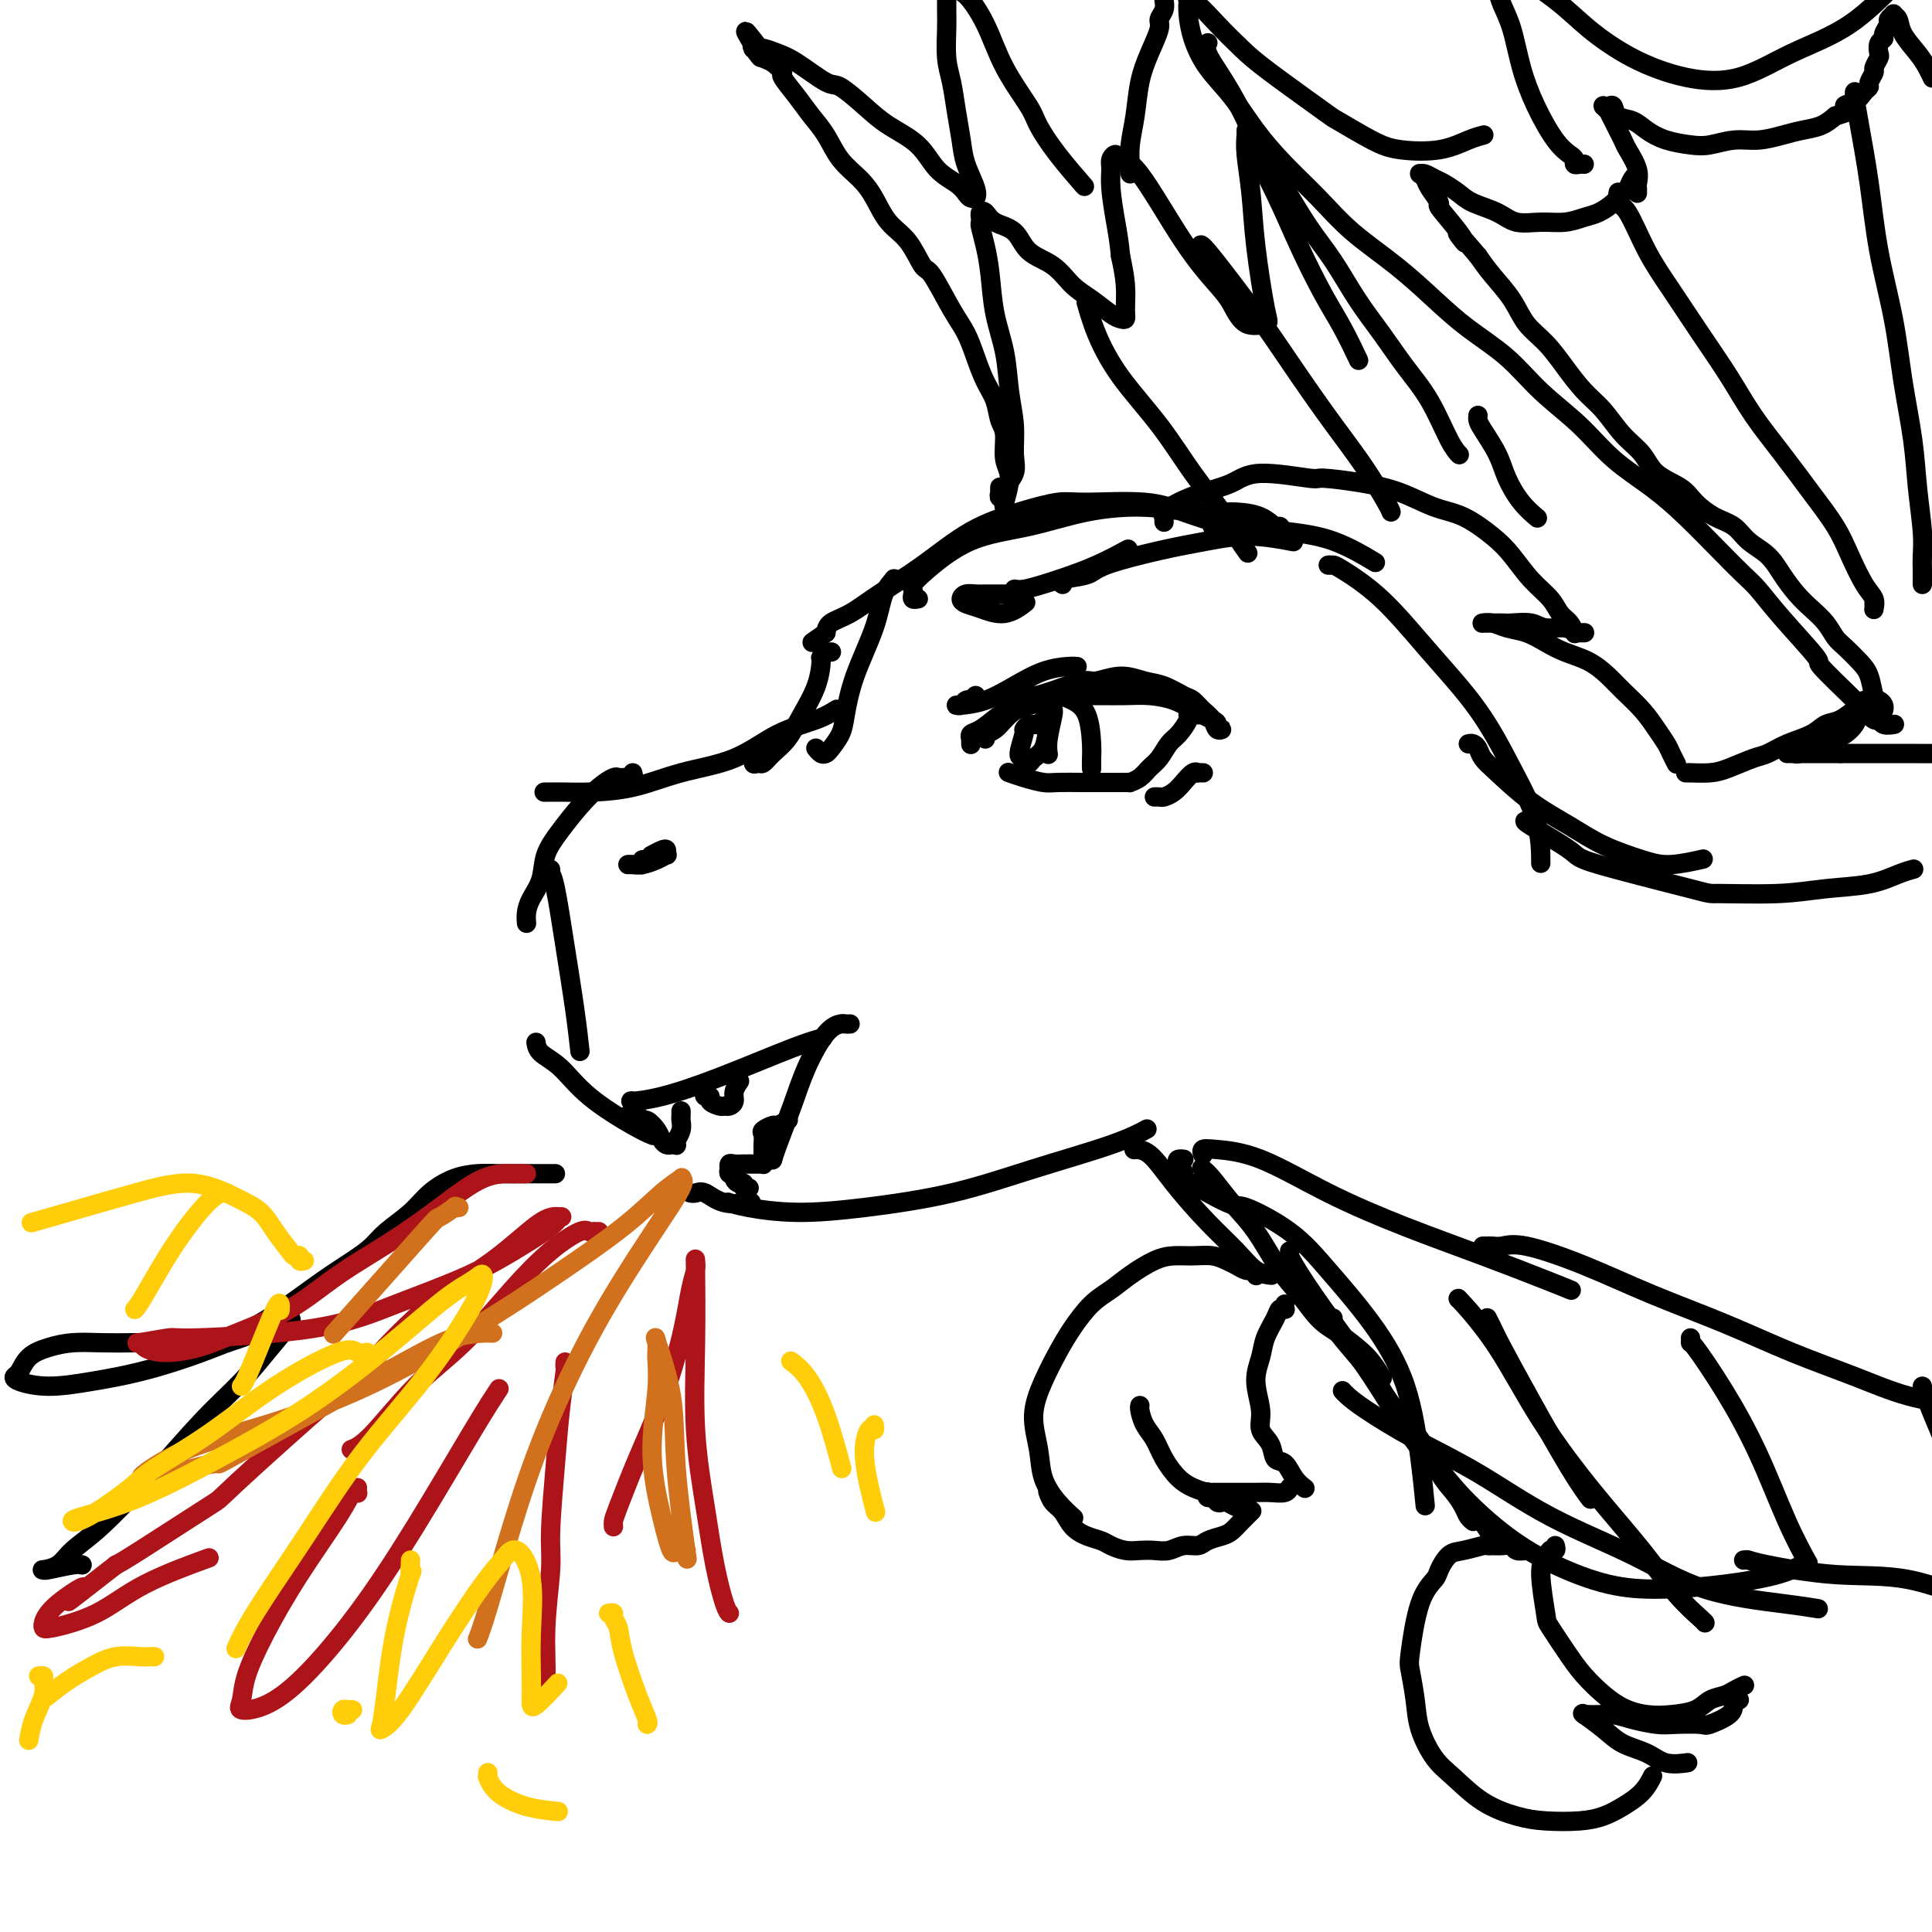 <svg viewBox='0 0 400 400' version='1.1' xmlns='http://www.w3.org/2000/svg' xmlns:xlink='http://www.w3.org/1999/xlink'><g fill='none' stroke='rgb(0,0,0)' stroke-width='4' stroke-linecap='round' stroke-linejoin='round'><path d='M190,124c0.113,-0.023 0.225,-0.047 0,0c-0.225,0.047 -0.788,0.164 -1,0c-0.212,-0.164 -0.075,-0.611 0,-1c0.075,-0.389 0.087,-0.722 0,-1c-0.087,-0.278 -0.272,-0.501 0,-1c0.272,-0.499 1.002,-1.273 3,-3c1.998,-1.727 5.263,-4.406 9,-6c3.737,-1.594 7.947,-2.102 12,-3c4.053,-0.898 7.950,-2.186 12,-3c4.050,-0.814 8.255,-1.152 12,-1c3.745,0.152 7.031,0.796 10,1c2.969,0.204 5.620,-0.033 8,0c2.380,0.033 4.491,0.335 6,1c1.509,0.665 2.418,1.695 3,2c0.582,0.305 0.836,-0.113 1,0c0.164,0.113 0.236,0.756 0,1c-0.236,0.244 -0.781,0.088 -1,0c-0.219,-0.088 -0.113,-0.108 -1,0c-0.887,0.108 -2.768,0.345 -5,0c-2.232,-0.345 -4.814,-1.271 -7,-2c-2.186,-0.729 -3.977,-1.262 -6,-2c-2.023,-0.738 -4.277,-1.681 -8,-2c-3.723,-0.319 -8.915,-0.015 -12,0c-3.085,0.015 -4.063,-0.257 -6,0c-1.937,0.257 -4.831,1.045 -8,2c-3.169,0.955 -6.611,2.076 -10,4c-3.389,1.924 -6.726,4.651 -10,7c-3.274,2.349 -6.486,4.320 -9,6c-2.514,1.680 -4.331,3.068 -6,4c-1.669,0.932 -3.191,1.409 -4,2c-0.809,0.591 -0.904,1.295 -1,2'/><path d='M171,131c-5.000,3.500 -2.500,1.750 0,0'/><path d='M186,120c0.127,-0.014 0.254,-0.028 0,0c-0.254,0.028 -0.890,0.097 -1,0c-0.110,-0.097 0.307,-0.360 0,0c-0.307,0.360 -1.338,1.345 -2,3c-0.662,1.655 -0.955,3.981 -2,7c-1.045,3.019 -2.843,6.732 -4,10c-1.157,3.268 -1.672,6.092 -2,8c-0.328,1.908 -0.470,2.900 -1,4c-0.530,1.100 -1.449,2.309 -2,3c-0.551,0.691 -0.735,0.866 -1,1c-0.265,0.134 -0.610,0.228 -1,0c-0.390,-0.228 -0.826,-0.780 -1,-1c-0.174,-0.220 -0.087,-0.110 0,0'/><path d='M172,135c0.122,-0.008 0.243,-0.016 0,0c-0.243,0.016 -0.851,0.057 -1,0c-0.149,-0.057 0.161,-0.211 0,0c-0.161,0.211 -0.794,0.787 -1,1c-0.206,0.213 0.016,0.063 0,1c-0.016,0.937 -0.270,2.963 -1,5c-0.730,2.037 -1.935,4.086 -3,6c-1.065,1.914 -1.989,3.692 -3,5c-1.011,1.308 -2.110,2.147 -3,3c-0.890,0.853 -1.573,1.720 -2,2c-0.427,0.280 -0.599,-0.028 -1,0c-0.401,0.028 -1.031,0.392 -1,0c0.031,-0.392 0.723,-1.541 1,-2c0.277,-0.459 0.138,-0.230 0,0'/><path d='M174,147c-0.404,-0.012 -0.807,-0.025 -1,0c-0.193,0.025 -0.174,0.086 0,0c0.174,-0.086 0.504,-0.320 0,0c-0.504,0.320 -1.842,1.192 -4,2c-2.158,0.808 -5.137,1.551 -8,3c-2.863,1.449 -5.612,3.604 -9,5c-3.388,1.396 -7.417,2.034 -11,3c-3.583,0.966 -6.722,2.259 -10,3c-3.278,0.741 -6.696,0.931 -9,1c-2.304,0.069 -3.494,0.019 -5,0c-1.506,-0.019 -3.329,-0.005 -4,0c-0.671,0.005 -0.192,0.001 0,0c0.192,-0.001 0.096,-0.001 0,0'/><path d='M131,160c0.119,0.423 0.239,0.846 0,1c-0.239,0.154 -0.836,0.040 -1,0c-0.164,-0.040 0.106,-0.006 0,0c-0.106,0.006 -0.586,-0.015 -1,0c-0.414,0.015 -0.760,0.068 -1,0c-0.240,-0.068 -0.373,-0.256 -1,0c-0.627,0.256 -1.750,0.956 -3,2c-1.250,1.044 -2.629,2.432 -4,4c-1.371,1.568 -2.735,3.315 -4,5c-1.265,1.685 -2.430,3.306 -3,5c-0.570,1.694 -0.545,3.459 -1,5c-0.455,1.541 -1.390,2.856 -2,4c-0.610,1.144 -0.895,2.116 -1,3c-0.105,0.884 -0.030,1.681 0,2c0.030,0.319 0.015,0.159 0,0'/><path d='M114,180c0.018,0.440 0.036,0.880 0,1c-0.036,0.120 -0.125,-0.079 0,0c0.125,0.079 0.464,0.435 1,3c0.536,2.565 1.267,7.337 2,12c0.733,4.663 1.467,9.217 2,13c0.533,3.783 0.867,6.795 1,8c0.133,1.205 0.067,0.602 0,0'/><path d='M111,216c-0.023,-0.172 -0.047,-0.345 0,0c0.047,0.345 0.164,1.206 1,2c0.836,0.794 2.393,1.519 4,3c1.607,1.481 3.266,3.716 6,6c2.734,2.284 6.544,4.615 9,6c2.456,1.385 3.559,1.824 4,2c0.441,0.176 0.221,0.088 0,0'/><path d='M143,247c-0.074,-0.016 -0.149,-0.032 0,0c0.149,0.032 0.521,0.114 1,0c0.479,-0.114 1.067,-0.422 2,0c0.933,0.422 2.213,1.575 4,2c1.787,0.425 4.082,0.121 5,0c0.918,-0.121 0.459,-0.061 0,0'/><path d='M151,249c-0.232,-0.079 -0.464,-0.158 0,0c0.464,0.158 1.623,0.553 4,1c2.377,0.447 5.971,0.945 10,1c4.029,0.055 8.492,-0.332 14,-1c5.508,-0.668 12.062,-1.615 18,-3c5.938,-1.385 11.262,-3.206 17,-5c5.738,-1.794 11.891,-3.560 16,-5c4.109,-1.440 6.174,-2.554 7,-3c0.826,-0.446 0.413,-0.223 0,0'/><path d='M131,229c-0.030,0.116 -0.061,0.232 0,0c0.061,-0.232 0.213,-0.811 0,-1c-0.213,-0.189 -0.792,0.012 0,0c0.792,-0.012 2.955,-0.238 6,-1c3.045,-0.762 6.971,-2.060 12,-4c5.029,-1.940 11.162,-4.522 15,-6c3.838,-1.478 5.382,-1.851 6,-2c0.618,-0.149 0.309,-0.075 0,0'/><path d='M176,212c-0.373,0.017 -0.746,0.034 -1,0c-0.254,-0.034 -0.390,-0.119 -1,0c-0.610,0.119 -1.694,0.442 -3,2c-1.306,1.558 -2.833,4.351 -4,7c-1.167,2.649 -1.973,5.153 -3,8c-1.027,2.847 -2.277,6.036 -3,8c-0.723,1.964 -0.921,2.704 -1,3c-0.079,0.296 -0.040,0.148 0,0'/><path d='M115,243c-0.433,-0.000 -0.867,-0.000 -1,0c-0.133,0.000 0.033,0.000 0,0c-0.033,-0.000 -0.265,-0.000 -1,0c-0.735,0.000 -1.973,0.002 -3,0c-1.027,-0.002 -1.843,-0.006 -3,0c-1.157,0.006 -2.657,0.024 -4,0c-1.343,-0.024 -2.530,-0.089 -4,0c-1.470,0.089 -3.222,0.330 -5,1c-1.778,0.670 -3.583,1.767 -5,3c-1.417,1.233 -2.446,2.600 -4,4c-1.554,1.400 -3.634,2.831 -5,4c-1.366,1.169 -2.018,2.077 -3,3c-0.982,0.923 -2.293,1.863 -4,3c-1.707,1.137 -3.808,2.473 -6,4c-2.192,1.527 -4.475,3.246 -7,5c-2.525,1.754 -5.293,3.542 -8,5c-2.707,1.458 -5.353,2.586 -8,3c-2.647,0.414 -5.295,0.113 -8,0c-2.705,-0.113 -5.466,-0.040 -8,0c-2.534,0.040 -4.839,0.046 -7,0c-2.161,-0.046 -4.176,-0.142 -6,0c-1.824,0.142 -3.456,0.524 -5,1c-1.544,0.476 -3.001,1.046 -4,2c-0.999,0.954 -1.542,2.292 -2,3c-0.458,0.708 -0.833,0.787 -1,1c-0.167,0.213 -0.126,0.560 1,1c1.126,0.440 3.338,0.974 6,1c2.662,0.026 5.775,-0.457 9,-1c3.225,-0.543 6.560,-1.146 10,-2c3.440,-0.854 6.983,-1.958 10,-3c3.017,-1.042 5.509,-2.021 8,-3'/><path d='M47,278c5.708,-1.796 5.977,-2.285 7,-3c1.023,-0.715 2.799,-1.657 4,-2c1.201,-0.343 1.825,-0.089 2,0c0.175,0.089 -0.101,0.013 0,0c0.101,-0.013 0.577,0.039 0,1c-0.577,0.961 -2.208,2.833 -4,5c-1.792,2.167 -3.745,4.631 -6,7c-2.255,2.369 -4.813,4.643 -8,8c-3.187,3.357 -7.002,7.796 -9,10c-1.998,2.204 -2.179,2.174 -4,4c-1.821,1.826 -5.283,5.508 -8,8c-2.717,2.492 -4.690,3.793 -6,5c-1.310,1.207 -1.956,2.320 -3,3c-1.044,0.680 -2.486,0.928 -3,1c-0.514,0.072 -0.099,-0.033 0,0c0.099,0.033 -0.118,0.205 1,0c1.118,-0.205 3.570,-0.786 5,-1c1.430,-0.214 1.837,-0.061 2,0c0.163,0.061 0.081,0.031 0,0'/></g>
<g fill='none' stroke='rgb(173,20,25)' stroke-width='4' stroke-linecap='round' stroke-linejoin='round'><path d='M109,243c-0.306,0.002 -0.612,0.003 -1,0c-0.388,-0.003 -0.857,-0.012 -1,0c-0.143,0.012 0.040,0.044 -1,0c-1.040,-0.044 -3.305,-0.165 -6,1c-2.695,1.165 -5.821,3.617 -9,6c-3.179,2.383 -6.409,4.697 -10,7c-3.591,2.303 -7.541,4.593 -11,7c-3.459,2.407 -6.426,4.929 -10,7c-3.574,2.071 -7.755,3.689 -11,5c-3.245,1.311 -5.555,2.314 -8,3c-2.445,0.686 -5.025,1.055 -7,1c-1.975,-0.055 -3.344,-0.536 -4,-1c-0.656,-0.464 -0.600,-0.913 -1,-1c-0.400,-0.087 -1.255,0.187 0,0c1.255,-0.187 4.621,-0.834 6,-1c1.379,-0.166 0.772,0.150 6,0c5.228,-0.150 16.290,-0.768 24,-2c7.710,-1.232 12.069,-3.080 17,-5c4.931,-1.920 10.434,-3.911 15,-6c4.566,-2.089 8.196,-4.275 11,-6c2.804,-1.725 4.781,-2.989 6,-4c1.219,-1.011 1.681,-1.770 2,-2c0.319,-0.230 0.495,0.069 0,0c-0.495,-0.069 -1.660,-0.507 -4,1c-2.340,1.507 -5.855,4.959 -10,8c-4.145,3.041 -8.919,5.672 -14,10c-5.081,4.328 -10.467,10.354 -13,13c-2.533,2.646 -2.212,1.914 -7,6c-4.788,4.086 -14.685,12.992 -19,17c-4.315,4.008 -3.046,3.117 -6,5c-2.954,1.883 -10.130,6.538 -14,9c-3.870,2.462 -4.435,2.731 -5,3'/><path d='M24,324c-15.563,12.150 -8.471,6.525 -7,5c1.471,-1.525 -2.679,1.049 -5,3c-2.321,1.951 -2.814,3.279 -3,4c-0.186,0.721 -0.065,0.833 0,1c0.065,0.167 0.076,0.387 2,0c1.924,-0.387 5.763,-1.382 9,-3c3.237,-1.618 5.871,-3.859 10,-6c4.129,-2.141 9.751,-4.183 12,-5c2.249,-0.817 1.124,-0.408 0,0'/><path d='M74,308c-0.020,0.402 -0.040,0.805 0,1c0.040,0.195 0.139,0.184 0,0c-0.139,-0.184 -0.517,-0.539 -1,0c-0.483,0.539 -1.071,1.972 -3,5c-1.929,3.028 -5.200,7.652 -8,12c-2.800,4.348 -5.129,8.419 -7,12c-1.871,3.581 -3.282,6.673 -4,9c-0.718,2.327 -0.742,3.888 -1,5c-0.258,1.112 -0.750,1.776 0,2c0.750,0.224 2.741,0.008 5,-1c2.259,-1.008 4.784,-2.807 8,-6c3.216,-3.193 7.121,-7.781 11,-13c3.879,-5.219 7.730,-11.069 12,-18c4.270,-6.931 8.957,-14.943 12,-20c3.043,-5.057 4.441,-7.159 5,-8c0.559,-0.841 0.280,-0.420 0,0'/><path d='M117,282c-0.025,0.490 -0.049,0.980 0,1c0.049,0.020 0.172,-0.430 0,1c-0.172,1.430 -0.639,4.741 -1,8c-0.361,3.259 -0.618,6.467 -1,11c-0.382,4.533 -0.891,10.392 -1,14c-0.109,3.608 0.181,4.967 0,8c-0.181,3.033 -0.832,7.741 -1,12c-0.168,4.259 0.147,8.070 0,10c-0.147,1.930 -0.756,1.980 -1,2c-0.244,0.020 -0.122,0.010 0,0'/><path d='M127,316c0.007,0.084 0.013,0.167 0,0c-0.013,-0.167 -0.047,-0.585 0,-1c0.047,-0.415 0.173,-0.828 1,-3c0.827,-2.172 2.355,-6.105 4,-10c1.645,-3.895 3.408,-7.754 5,-12c1.592,-4.246 3.015,-8.879 4,-13c0.985,-4.121 1.532,-7.732 2,-10c0.468,-2.268 0.856,-3.195 1,-4c0.144,-0.805 0.045,-1.487 0,-2c-0.045,-0.513 -0.034,-0.857 0,2c0.034,2.857 0.093,8.916 0,15c-0.093,6.084 -0.336,12.194 0,18c0.336,5.806 1.253,11.307 2,16c0.747,4.693 1.324,8.577 2,12c0.676,3.423 1.451,6.383 2,8c0.549,1.617 0.871,1.891 1,2c0.129,0.109 0.064,0.055 0,0'/><path d='M124,255c-0.446,0.005 -0.893,0.011 -1,0c-0.107,-0.011 0.125,-0.038 0,0c-0.125,0.038 -0.606,0.143 -1,0c-0.394,-0.143 -0.702,-0.533 -2,0c-1.298,0.533 -3.586,1.988 -6,4c-2.414,2.012 -4.956,4.581 -8,8c-3.044,3.419 -6.592,7.687 -10,11c-3.408,3.313 -6.676,5.672 -10,9c-3.324,3.328 -6.703,7.627 -9,10c-2.297,2.373 -3.514,2.821 -4,3c-0.486,0.179 -0.243,0.090 0,0'/></g>
<g fill='none' stroke='rgb(210,113,29)' stroke-width='4' stroke-linecap='round' stroke-linejoin='round'><path d='M102,276c-0.974,0.007 -1.947,0.013 -2,0c-0.053,-0.013 0.816,-0.046 0,0c-0.816,0.046 -3.317,0.172 -6,1c-2.683,0.828 -5.548,2.359 -14,7c-8.452,4.641 -22.491,12.392 -29,16c-6.509,3.608 -5.487,3.072 -6,3c-0.513,-0.072 -2.560,0.319 -5,1c-2.440,0.681 -5.272,1.651 -7,2c-1.728,0.349 -2.351,0.077 -3,0c-0.649,-0.077 -1.325,0.042 0,-1c1.325,-1.042 4.651,-3.243 9,-5c4.349,-1.757 9.722,-3.069 16,-5c6.278,-1.931 13.462,-4.481 21,-8c7.538,-3.519 15.429,-8.008 22,-12c6.571,-3.992 11.822,-7.486 17,-11c5.178,-3.514 10.282,-7.047 14,-10c3.718,-2.953 6.051,-5.328 8,-7c1.949,-1.672 3.516,-2.643 4,-3c0.484,-0.357 -0.115,-0.100 0,0c0.115,0.100 0.945,0.043 0,2c-0.945,1.957 -3.664,5.926 -7,11c-3.336,5.074 -7.290,11.251 -11,18c-3.710,6.749 -7.176,14.068 -10,21c-2.824,6.932 -5.004,13.477 -7,20c-1.996,6.523 -3.807,13.026 -5,17c-1.193,3.974 -1.770,5.421 -2,6c-0.230,0.579 -0.115,0.289 0,0'/><path d='M142,321c-0.024,0.003 -0.047,0.005 0,0c0.047,-0.005 0.165,-0.018 0,0c-0.165,0.018 -0.613,0.066 -1,0c-0.387,-0.066 -0.713,-0.245 -1,0c-0.287,0.245 -0.536,0.915 -1,0c-0.464,-0.915 -1.143,-3.413 -2,-7c-0.857,-3.587 -1.893,-8.262 -2,-13c-0.107,-4.738 0.714,-9.540 1,-13c0.286,-3.460 0.036,-5.578 0,-7c-0.036,-1.422 0.141,-2.147 0,-3c-0.141,-0.853 -0.601,-1.834 0,0c0.601,1.834 2.264,6.481 3,11c0.736,4.519 0.544,8.909 1,15c0.456,6.091 1.559,13.883 2,17c0.441,3.117 0.221,1.558 0,0'/><path d='M95,250c-0.515,0.067 -1.031,0.133 -1,0c0.031,-0.133 0.608,-0.467 0,0c-0.608,0.467 -2.400,1.733 -3,2c-0.600,0.267 -0.008,-0.467 -4,4c-3.992,4.467 -12.569,14.133 -16,18c-3.431,3.867 -1.715,1.933 0,0'/></g>
<g fill='none' stroke='rgb(255,205,10)' stroke-width='4' stroke-linecap='round' stroke-linejoin='round'><path d='M76,280c-0.695,0.145 -1.390,0.289 -2,0c-0.610,-0.289 -1.135,-1.013 -4,0c-2.865,1.013 -8.068,3.763 -13,7c-4.932,3.237 -9.591,6.962 -14,10c-4.409,3.038 -8.568,5.389 -11,7c-2.432,1.611 -3.136,2.483 -5,4c-1.864,1.517 -4.889,3.681 -7,5c-2.111,1.319 -3.307,1.795 -4,2c-0.693,0.205 -0.882,0.140 -1,0c-0.118,-0.140 -0.165,-0.353 2,-1c2.165,-0.647 6.542,-1.727 12,-4c5.458,-2.273 11.997,-5.739 18,-9c6.003,-3.261 11.469,-6.316 17,-10c5.531,-3.684 11.128,-7.995 16,-12c4.872,-4.005 9.019,-7.702 12,-10c2.981,-2.298 4.795,-3.197 6,-4c1.205,-0.803 1.802,-1.511 2,-1c0.198,0.511 -0.004,2.241 -2,6c-1.996,3.759 -5.788,9.548 -10,15c-4.212,5.452 -8.845,10.568 -13,16c-4.155,5.432 -7.832,11.179 -11,16c-3.168,4.821 -5.829,8.715 -8,12c-2.171,3.285 -3.854,5.961 -5,8c-1.146,2.039 -1.756,3.440 -2,4c-0.244,0.560 -0.122,0.280 0,0'/><path d='M85,323c-0.077,1.511 -0.153,3.021 0,3c0.153,-0.021 0.536,-1.574 0,0c-0.536,1.574 -1.992,6.274 -3,11c-1.008,4.726 -1.568,9.477 -2,13c-0.432,3.523 -0.738,5.818 -1,7c-0.262,1.182 -0.482,1.251 0,1c0.482,-0.251 1.664,-0.821 4,-4c2.336,-3.179 5.824,-8.968 9,-14c3.176,-5.032 6.038,-9.308 8,-12c1.962,-2.692 3.023,-3.799 4,-5c0.977,-1.201 1.870,-2.495 3,-2c1.130,0.495 2.499,2.777 3,6c0.501,3.223 0.135,7.385 0,11c-0.135,3.615 -0.039,6.684 0,9c0.039,2.316 0.021,3.878 0,5c-0.021,1.122 -0.044,1.802 1,1c1.044,-0.802 3.155,-3.086 4,-4c0.845,-0.914 0.422,-0.457 0,0'/><path d='M126,334c0.450,-0.076 0.900,-0.153 1,0c0.100,0.153 -0.152,0.535 0,1c0.152,0.465 0.706,1.014 1,2c0.294,0.986 0.327,2.408 1,5c0.673,2.592 1.984,6.355 3,9c1.016,2.645 1.735,4.174 2,5c0.265,0.826 0.076,0.950 0,1c-0.076,0.050 -0.038,0.025 0,0'/><path d='M32,343c-0.316,-0.011 -0.632,-0.023 -1,0c-0.368,0.023 -0.789,0.080 -2,0c-1.211,-0.080 -3.211,-0.298 -5,0c-1.789,0.298 -3.366,1.111 -5,2c-1.634,0.889 -3.325,1.855 -5,3c-1.675,1.145 -3.336,2.470 -4,3c-0.664,0.530 -0.332,0.265 0,0'/><path d='M8,347c0.437,-0.054 0.873,-0.108 1,0c0.127,0.108 -0.057,0.379 0,1c0.057,0.621 0.355,1.592 0,3c-0.355,1.408 -1.363,3.254 -2,5c-0.637,1.746 -0.902,3.393 -1,4c-0.098,0.607 -0.028,0.173 0,0c0.028,-0.173 0.014,-0.087 0,0'/><path d='M73,354c-0.451,-0.008 -0.902,-0.016 -1,0c-0.098,0.016 0.156,0.057 0,0c-0.156,-0.057 -0.722,-0.211 -1,0c-0.278,0.211 -0.267,0.788 0,1c0.267,0.212 0.791,0.061 1,0c0.209,-0.061 0.105,-0.030 0,0'/><path d='M101,367c0.025,0.491 0.050,0.983 0,1c-0.050,0.017 -0.174,-0.440 0,0c0.174,0.440 0.644,1.778 2,3c1.356,1.222 3.596,2.329 6,3c2.404,0.671 4.973,0.906 6,1c1.027,0.094 0.514,0.047 0,0'/><path d='M63,261c-0.450,0.115 -0.900,0.229 -1,0c-0.100,-0.229 0.151,-0.803 0,-1c-0.151,-0.197 -0.704,-0.019 -1,0c-0.296,0.019 -0.335,-0.123 -1,-1c-0.665,-0.877 -1.955,-2.490 -3,-4c-1.045,-1.510 -1.845,-2.917 -3,-4c-1.155,-1.083 -2.664,-1.842 -5,-3c-2.336,-1.158 -5.499,-2.716 -9,-3c-3.501,-0.284 -7.341,0.708 -12,2c-4.659,1.292 -10.139,2.886 -14,4c-3.861,1.114 -6.103,1.747 -7,2c-0.897,0.253 -0.448,0.127 0,0'/><path d='M47,247c-0.469,0.008 -0.937,0.015 -1,0c-0.063,-0.015 0.281,-0.053 0,0c-0.281,0.053 -1.186,0.196 -3,2c-1.814,1.804 -4.538,5.267 -7,9c-2.462,3.733 -4.663,7.736 -6,10c-1.337,2.264 -1.811,2.790 -2,3c-0.189,0.210 -0.095,0.105 0,0'/><path d='M58,271c0.006,-0.089 0.012,-0.178 0,0c-0.012,0.178 -0.042,0.622 0,0c0.042,-0.622 0.156,-2.311 -1,0c-1.156,2.311 -3.580,8.622 -5,12c-1.420,3.378 -1.834,3.822 -2,4c-0.166,0.178 -0.083,0.089 0,0'/><path d='M164,282c-0.242,-0.177 -0.485,-0.354 0,0c0.485,0.354 1.697,1.239 3,3c1.303,1.761 2.697,4.397 4,8c1.303,3.603 2.515,8.172 3,10c0.485,1.828 0.242,0.914 0,0'/><path d='M181,295c0.067,0.525 0.134,1.049 0,1c-0.134,-0.049 -0.469,-0.673 -1,0c-0.531,0.673 -1.258,2.643 -1,6c0.258,3.357 1.502,8.102 2,10c0.498,1.898 0.249,0.949 0,0'/></g>
<g fill='none' stroke='rgb(0,0,0)' stroke-width='4' stroke-linecap='round' stroke-linejoin='round'><path d='M133,178c0.080,0.423 0.161,0.845 0,1c-0.161,0.155 -0.562,0.041 -1,0c-0.438,-0.041 -0.911,-0.010 -1,0c-0.089,0.010 0.206,0.000 0,0c-0.206,-0.000 -0.913,0.010 -1,0c-0.087,-0.010 0.446,-0.040 1,0c0.554,0.040 1.130,0.151 2,0c0.870,-0.151 2.035,-0.563 3,-1c0.965,-0.437 1.729,-0.898 2,-1c0.271,-0.102 0.048,0.155 0,0c-0.048,-0.155 0.080,-0.722 0,-1c-0.080,-0.278 -0.368,-0.267 -1,0c-0.632,0.267 -1.609,0.791 -2,1c-0.391,0.209 -0.195,0.105 0,0'/><path d='M201,154c0.003,0.121 0.005,0.241 0,0c-0.005,-0.241 -0.018,-0.844 0,-1c0.018,-0.156 0.068,0.134 0,0c-0.068,-0.134 -0.254,-0.693 0,-1c0.254,-0.307 0.946,-0.363 2,-1c1.054,-0.637 2.468,-1.854 4,-3c1.532,-1.146 3.182,-2.221 5,-3c1.818,-0.779 3.806,-1.263 6,-2c2.194,-0.737 4.596,-1.726 6,-2c1.404,-0.274 1.812,0.168 3,0c1.188,-0.168 3.158,-0.947 5,-1c1.842,-0.053 3.557,0.619 5,1c1.443,0.381 2.614,0.472 4,1c1.386,0.528 2.987,1.494 4,2c1.013,0.506 1.439,0.552 2,1c0.561,0.448 1.257,1.298 2,2c0.743,0.702 1.534,1.257 2,2c0.466,0.743 0.608,1.675 1,2c0.392,0.325 1.035,0.043 1,0c-0.035,-0.043 -0.749,0.154 -1,0c-0.251,-0.154 -0.040,-0.658 0,-1c0.040,-0.342 -0.091,-0.522 -1,-1c-0.909,-0.478 -2.594,-1.252 -4,-2c-1.406,-0.748 -2.531,-1.468 -4,-2c-1.469,-0.532 -3.280,-0.874 -5,-1c-1.720,-0.126 -3.348,-0.034 -5,0c-1.652,0.034 -3.329,0.010 -5,0c-1.671,-0.010 -3.335,-0.005 -5,0'/><path d='M223,144c-3.977,0.031 -3.921,0.610 -5,1c-1.079,0.390 -3.294,0.592 -5,1c-1.706,0.408 -2.902,1.024 -4,2c-1.098,0.976 -2.098,2.313 -3,3c-0.902,0.687 -1.704,0.723 -2,1c-0.296,0.277 -0.084,0.793 0,1c0.084,0.207 0.042,0.103 0,0'/><path d='M248,148c0.122,0.001 0.245,0.001 0,0c-0.245,-0.001 -0.856,-0.004 -1,0c-0.144,0.004 0.180,0.016 0,0c-0.180,-0.016 -0.863,-0.061 -1,0c-0.137,0.061 0.273,0.229 0,1c-0.273,0.771 -1.227,2.147 -2,3c-0.773,0.853 -1.364,1.185 -2,2c-0.636,0.815 -1.319,2.113 -2,3c-0.681,0.887 -1.362,1.362 -2,2c-0.638,0.638 -1.233,1.439 -2,2c-0.767,0.561 -1.707,0.882 -2,1c-0.293,0.118 0.062,0.032 0,0c-0.062,-0.032 -0.540,-0.008 -1,0c-0.460,0.008 -0.903,0.002 -1,0c-0.097,-0.002 0.153,-0.001 0,0c-0.153,0.001 -0.709,-0.000 -1,0c-0.291,0.000 -0.317,0.001 -1,0c-0.683,-0.001 -2.023,-0.003 -3,0c-0.977,0.003 -1.590,0.011 -3,0c-1.410,-0.011 -3.618,-0.042 -5,0c-1.382,0.042 -1.937,0.155 -3,0c-1.063,-0.155 -2.632,-0.580 -4,-1c-1.368,-0.420 -2.534,-0.834 -3,-1c-0.466,-0.166 -0.233,-0.083 0,0'/><path d='M214,144c-0.495,0.001 -0.989,0.003 -1,0c-0.011,-0.003 0.463,-0.009 1,0c0.537,0.009 1.139,0.033 2,0c0.861,-0.033 1.982,-0.122 3,0c1.018,0.122 1.933,0.457 3,1c1.067,0.543 2.286,1.294 3,3c0.714,1.706 0.923,4.366 1,6c0.077,1.634 0.021,2.242 0,3c-0.021,0.758 -0.006,1.666 0,2c0.006,0.334 0.002,0.096 0,0c-0.002,-0.096 -0.001,-0.048 0,0'/><path d='M216,149c-0.447,0.425 -0.894,0.850 -1,1c-0.106,0.150 0.131,0.026 0,0c-0.131,-0.026 -0.628,0.046 -1,0c-0.372,-0.046 -0.619,-0.210 -1,0c-0.381,0.210 -0.898,0.793 -1,1c-0.102,0.207 0.209,0.039 0,1c-0.209,0.961 -0.939,3.052 -1,4c-0.061,0.948 0.547,0.753 1,1c0.453,0.247 0.752,0.935 1,1c0.248,0.065 0.444,-0.494 1,-1c0.556,-0.506 1.470,-0.959 2,-2c0.530,-1.041 0.674,-2.669 1,-4c0.326,-1.331 0.833,-2.363 1,-3c0.167,-0.637 -0.008,-0.878 0,-1c0.008,-0.122 0.198,-0.126 0,1c-0.198,1.126 -0.784,3.380 -1,5c-0.216,1.620 -0.062,2.606 0,3c0.062,0.394 0.031,0.197 0,0'/><path d='M202,144c-0.447,0.414 -0.894,0.829 -1,1c-0.106,0.171 0.129,0.099 0,0c-0.129,-0.099 -0.623,-0.224 -1,0c-0.377,0.224 -0.637,0.798 -1,1c-0.363,0.202 -0.829,0.034 -1,0c-0.171,-0.034 -0.047,0.068 1,0c1.047,-0.068 3.016,-0.305 5,-1c1.984,-0.695 3.982,-1.846 6,-3c2.018,-1.154 4.056,-2.309 6,-3c1.944,-0.691 3.793,-0.917 5,-1c1.207,-0.083 1.774,-0.024 2,0c0.226,0.024 0.113,0.012 0,0'/><path d='M249,160c0.118,0.003 0.236,0.007 0,0c-0.236,-0.007 -0.825,-0.023 -1,0c-0.175,0.023 0.066,0.087 0,0c-0.066,-0.087 -0.437,-0.325 -1,0c-0.563,0.325 -1.317,1.211 -2,2c-0.683,0.789 -1.293,1.479 -2,2c-0.707,0.521 -1.509,0.872 -2,1c-0.491,0.128 -0.671,0.035 -1,0c-0.329,-0.035 -0.808,-0.010 -1,0c-0.192,0.010 -0.096,0.005 0,0'/><path d='M209,123c-0.288,0.000 -0.577,0.000 -1,0c-0.423,-0.000 -0.981,-0.001 -1,0c-0.019,0.001 0.502,0.003 0,0c-0.502,-0.003 -2.028,-0.012 -3,0c-0.972,0.012 -1.392,0.044 -2,0c-0.608,-0.044 -1.406,-0.164 -2,0c-0.594,0.164 -0.985,0.611 -1,1c-0.015,0.389 0.347,0.720 1,1c0.653,0.280 1.598,0.508 3,1c1.402,0.492 3.262,1.248 5,1c1.738,-0.248 3.354,-1.499 4,-2c0.646,-0.501 0.323,-0.250 0,0'/><path d='M209,123c0.440,0.125 0.881,0.249 1,0c0.119,-0.249 -0.083,-0.873 0,-1c0.083,-0.127 0.450,0.242 2,0c1.550,-0.242 4.281,-1.096 7,-2c2.719,-0.904 5.424,-1.859 8,-3c2.576,-1.141 5.022,-2.469 6,-3c0.978,-0.531 0.489,-0.266 0,0'/><path d='M220,121c-0.517,-0.349 -1.033,-0.699 0,-1c1.033,-0.301 3.616,-0.555 5,-1c1.384,-0.445 1.570,-1.082 4,-2c2.430,-0.918 7.104,-2.116 11,-3c3.896,-0.884 7.013,-1.453 10,-2c2.987,-0.547 5.843,-1.070 9,-1c3.157,0.070 6.616,0.734 8,1c1.384,0.266 0.692,0.133 0,0'/><path d='M130,231c-0.014,0.002 -0.029,0.005 0,0c0.029,-0.005 0.101,-0.017 0,0c-0.101,0.017 -0.374,0.063 0,0c0.374,-0.063 1.396,-0.235 2,0c0.604,0.235 0.792,0.876 1,1c0.208,0.124 0.437,-0.268 1,0c0.563,0.268 1.461,1.196 2,2c0.539,0.804 0.719,1.485 1,2c0.281,0.515 0.664,0.866 1,1c0.336,0.134 0.625,0.052 1,0c0.375,-0.052 0.836,-0.072 1,0c0.164,0.072 0.030,0.237 0,0c-0.030,-0.237 0.045,-0.875 0,-1c-0.045,-0.125 -0.208,0.264 0,0c0.208,-0.264 0.788,-1.181 1,-2c0.212,-0.819 0.057,-1.539 0,-2c-0.057,-0.461 -0.015,-0.663 0,-1c0.015,-0.337 0.004,-0.811 0,-1c-0.004,-0.189 -0.002,-0.095 0,0'/><path d='M146,226c-0.128,0.445 -0.255,0.890 0,1c0.255,0.110 0.894,-0.113 1,0c0.106,0.113 -0.321,0.564 0,1c0.321,0.436 1.392,0.857 2,1c0.608,0.143 0.755,0.006 1,0c0.245,-0.006 0.588,0.117 1,0c0.412,-0.117 0.894,-0.475 1,-1c0.106,-0.525 -0.164,-1.218 0,-2c0.164,-0.782 0.761,-1.652 1,-2c0.239,-0.348 0.119,-0.174 0,0'/><path d='M155,246c0.009,-0.002 0.017,-0.005 0,0c-0.017,0.005 -0.060,0.016 0,0c0.060,-0.016 0.222,-0.060 0,0c-0.222,0.060 -0.829,0.222 -1,0c-0.171,-0.222 0.094,-0.829 0,-1c-0.094,-0.171 -0.547,0.094 -1,0c-0.453,-0.094 -0.906,-0.546 -1,-1c-0.094,-0.454 0.170,-0.910 0,-1c-0.170,-0.090 -0.775,0.186 -1,0c-0.225,-0.186 -0.069,-0.834 0,-1c0.069,-0.166 0.050,0.152 0,0c-0.050,-0.152 -0.130,-0.773 0,-1c0.130,-0.227 0.469,-0.061 1,0c0.531,0.061 1.252,0.017 2,0c0.748,-0.017 1.521,-0.008 2,0c0.479,0.008 0.664,0.013 1,0c0.336,-0.013 0.822,-0.045 1,0c0.178,0.045 0.048,0.168 0,0c-0.048,-0.168 -0.012,-0.626 0,-1c0.012,-0.374 0.001,-0.663 0,-1c-0.001,-0.337 0.007,-0.721 0,-1c-0.007,-0.279 -0.028,-0.452 0,-1c0.028,-0.548 0.106,-1.471 0,-2c-0.106,-0.529 -0.396,-0.664 0,-1c0.396,-0.336 1.477,-0.874 2,-1c0.523,-0.126 0.487,0.158 1,0c0.513,-0.158 1.575,-0.760 2,-1c0.425,-0.240 0.212,-0.120 0,0'/><path d='M251,109c0.518,-0.006 1.037,-0.012 1,0c-0.037,0.012 -0.629,0.042 0,0c0.629,-0.042 2.478,-0.158 5,0c2.522,0.158 5.717,0.589 9,1c3.283,0.411 6.653,0.803 10,2c3.347,1.197 6.671,3.199 8,4c1.329,0.801 0.665,0.400 0,0'/><path d='M275,117c0.376,-0.000 0.752,-0.000 1,0c0.248,0.000 0.368,0.001 2,1c1.632,0.999 4.777,2.998 8,6c3.223,3.002 6.524,7.009 10,11c3.476,3.991 7.128,7.967 10,12c2.872,4.033 4.966,8.122 7,12c2.034,3.878 4.009,7.544 5,11c0.991,3.456 0.997,6.702 1,8c0.003,1.298 0.001,0.649 0,0'/><path d='M304,154c0.327,-0.066 0.653,-0.133 1,0c0.347,0.133 0.713,0.464 1,1c0.287,0.536 0.495,1.277 1,2c0.505,0.723 1.306,1.430 3,3c1.694,1.570 4.281,4.005 7,6c2.719,1.995 5.570,3.550 8,5c2.430,1.450 4.438,2.795 7,4c2.562,1.205 5.676,2.272 8,3c2.324,0.728 3.856,1.119 6,1c2.144,-0.119 4.898,-0.748 6,-1c1.102,-0.252 0.551,-0.126 0,0'/><path d='M316,170c0.120,0.024 0.240,0.049 0,0c-0.240,-0.049 -0.841,-0.171 1,1c1.841,1.171 6.124,3.635 8,5c1.876,1.365 1.344,1.630 6,3c4.656,1.370 14.498,3.843 19,5c4.502,1.157 3.663,0.997 6,1c2.337,0.003 7.849,0.169 12,0c4.151,-0.169 6.941,-0.672 10,-1c3.059,-0.328 6.387,-0.480 9,-1c2.613,-0.520 4.511,-1.409 6,-2c1.489,-0.591 2.568,-0.883 3,-1c0.432,-0.117 0.216,-0.058 0,0'/><path d='M235,238c0.063,-0.004 0.125,-0.008 0,0c-0.125,0.008 -0.438,0.028 0,0c0.438,-0.028 1.628,-0.102 3,1c1.372,1.102 2.925,3.381 5,6c2.075,2.619 4.672,5.577 7,8c2.328,2.423 4.387,4.309 6,6c1.613,1.691 2.780,3.186 4,4c1.220,0.814 2.491,0.947 3,1c0.509,0.053 0.254,0.027 0,0'/><path d='M250,243c-0.386,-0.394 -0.772,-0.787 -1,-1c-0.228,-0.213 -0.298,-0.245 0,0c0.298,0.245 0.964,0.766 2,2c1.036,1.234 2.444,3.181 4,5c1.556,1.819 3.262,3.512 5,6c1.738,2.488 3.508,5.772 5,8c1.492,2.228 2.707,3.400 4,5c1.293,1.600 2.666,3.627 4,5c1.334,1.373 2.631,2.092 4,3c1.369,0.908 2.810,2.006 4,3c1.190,0.994 2.128,1.883 3,3c0.872,1.117 1.678,2.462 2,3c0.322,0.538 0.161,0.269 0,0'/><path d='M276,273c-0.005,-0.095 -0.011,-0.191 0,0c0.011,0.191 0.038,0.668 0,1c-0.038,0.332 -0.142,0.518 1,2c1.142,1.482 3.530,4.259 5,6c1.470,1.741 2.021,2.447 3,4c0.979,1.553 2.384,3.953 4,6c1.616,2.047 3.441,3.742 5,6c1.559,2.258 2.852,5.078 4,7c1.148,1.922 2.150,2.946 3,4c0.850,1.054 1.547,2.138 2,3c0.453,0.862 0.660,1.501 1,2c0.340,0.499 0.811,0.857 1,1c0.189,0.143 0.094,0.072 0,0'/><path d='M292,295c0.118,-0.087 0.236,-0.174 0,0c-0.236,0.174 -0.827,0.608 0,2c0.827,1.392 3.070,3.742 5,6c1.930,2.258 3.546,4.424 6,7c2.454,2.576 5.747,5.564 9,8c3.253,2.436 6.466,4.322 10,6c3.534,1.678 7.389,3.150 11,4c3.611,0.850 6.979,1.079 11,1c4.021,-0.079 8.696,-0.464 13,-1c4.304,-0.536 8.236,-1.221 11,-2c2.764,-0.779 4.361,-1.651 5,-2c0.639,-0.349 0.319,-0.174 0,0'/><path d='M245,240c0.100,0.013 0.200,0.027 0,0c-0.200,-0.027 -0.701,-0.093 -1,0c-0.299,0.093 -0.395,0.347 0,1c0.395,0.653 1.283,1.705 1,2c-0.283,0.295 -1.735,-0.166 0,1c1.735,1.166 6.657,3.958 9,5c2.343,1.042 2.108,0.332 4,1c1.892,0.668 5.911,2.713 9,5c3.089,2.287 5.248,4.817 8,8c2.752,3.183 6.096,7.019 9,11c2.904,3.981 5.366,8.108 7,13c1.634,4.892 2.440,10.548 3,15c0.560,4.452 0.874,7.701 1,9c0.126,1.299 0.063,0.650 0,0'/><path d='M278,288c-0.051,-0.060 -0.103,-0.120 0,0c0.103,0.120 0.360,0.420 1,1c0.640,0.580 1.663,1.440 4,3c2.337,1.560 5.988,3.821 10,6c4.012,2.179 8.385,4.275 13,7c4.615,2.725 9.472,6.079 15,9c5.528,2.921 11.727,5.410 17,8c5.273,2.590 9.620,5.282 15,7c5.380,1.718 11.795,2.463 16,3c4.205,0.537 6.202,0.868 7,1c0.798,0.132 0.399,0.066 0,0'/><path d='M249,239c0.041,0.109 0.082,0.218 0,0c-0.082,-0.218 -0.287,-0.762 0,-1c0.287,-0.238 1.067,-0.169 3,0c1.933,0.169 5.020,0.436 9,2c3.980,1.564 8.853,4.423 14,7c5.147,2.577 10.567,4.873 16,7c5.433,2.127 10.879,4.086 16,6c5.121,1.914 9.917,3.785 13,5c3.083,1.215 4.452,1.776 5,2c0.548,0.224 0.274,0.112 0,0'/><path d='M307,258c0.349,0.006 0.699,0.012 1,0c0.301,-0.012 0.555,-0.042 1,0c0.445,0.042 1.081,0.155 2,0c0.919,-0.155 2.119,-0.577 5,0c2.881,0.577 7.442,2.152 12,4c4.558,1.848 9.113,3.969 14,6c4.887,2.031 10.106,3.973 15,6c4.894,2.027 9.462,4.141 14,6c4.538,1.859 9.045,3.465 13,5c3.955,1.535 7.359,2.999 11,4c3.641,1.001 7.519,1.539 10,2c2.481,0.461 3.566,0.846 4,1c0.434,0.154 0.217,0.077 0,0'/><path d='M267,259c-0.001,0.434 -0.001,0.868 0,1c0.001,0.132 0.005,-0.037 0,0c-0.005,0.037 -0.019,0.281 1,2c1.019,1.719 3.072,4.913 6,9c2.928,4.087 6.732,9.068 10,14c3.268,4.932 6.000,9.817 10,15c4.000,5.183 9.269,10.665 12,14c2.731,3.335 2.923,4.524 3,5c0.077,0.476 0.038,0.238 0,0'/><path d='M302,269c-0.168,-0.242 -0.336,-0.483 1,1c1.336,1.483 4.176,4.692 7,9c2.824,4.308 5.632,9.715 9,15c3.368,5.285 7.295,10.450 11,15c3.705,4.550 7.189,8.487 10,12c2.811,3.513 4.949,6.601 7,9c2.051,2.399 4.014,4.107 5,5c0.986,0.893 0.996,0.969 1,1c0.004,0.031 0.002,0.015 0,0'/><path d='M361,323c0.299,-0.052 0.598,-0.104 1,0c0.402,0.104 0.908,0.365 4,1c3.092,0.635 8.771,1.646 14,2c5.229,0.354 10.008,0.053 15,1c4.992,0.947 10.197,3.143 13,4c2.803,0.857 3.205,0.374 5,1c1.795,0.626 4.983,2.361 8,3c3.017,0.639 5.862,0.183 7,0c1.138,-0.183 0.569,-0.091 0,0'/><path d='M308,273c0.023,0.045 0.046,0.090 0,0c-0.046,-0.090 -0.162,-0.314 0,0c0.162,0.314 0.601,1.167 1,2c0.399,0.833 0.759,1.646 2,4c1.241,2.354 3.364,6.250 6,11c2.636,4.750 5.787,10.356 8,14c2.213,3.644 3.490,5.327 4,6c0.510,0.673 0.255,0.337 0,0'/><path d='M350,277c0.023,0.503 0.045,1.005 0,1c-0.045,-0.005 -0.159,-0.519 1,1c1.159,1.519 3.589,5.070 6,9c2.411,3.930 4.801,8.239 7,13c2.199,4.761 4.207,9.974 6,14c1.793,4.026 3.369,6.865 4,8c0.631,1.135 0.315,0.568 0,0'/><path d='M398,287c0.065,0.387 0.131,0.774 1,3c0.869,2.226 2.542,6.292 5,12c2.458,5.708 5.702,13.060 7,16c1.298,2.940 0.649,1.470 0,0'/><path d='M241,108c-0.001,-0.032 -0.002,-0.063 0,0c0.002,0.063 0.008,0.221 0,0c-0.008,-0.221 -0.031,-0.822 0,-1c0.031,-0.178 0.115,0.066 0,0c-0.115,-0.066 -0.428,-0.443 0,-1c0.428,-0.557 1.597,-1.294 3,-2c1.403,-0.706 3.039,-1.381 5,-2c1.961,-0.619 4.248,-1.183 6,-2c1.752,-0.817 2.970,-1.889 6,-2c3.030,-0.111 7.874,0.737 10,1c2.126,0.263 1.536,-0.058 3,0c1.464,0.058 4.982,0.497 8,1c3.018,0.503 5.535,1.070 8,2c2.465,0.930 4.878,2.222 7,3c2.122,0.778 3.951,1.040 6,2c2.049,0.960 4.316,2.617 6,4c1.684,1.383 2.783,2.492 4,4c1.217,1.508 2.550,3.417 4,5c1.450,1.583 3.015,2.841 4,4c0.985,1.159 1.388,2.219 2,3c0.612,0.781 1.432,1.281 2,2c0.568,0.719 0.884,1.655 1,2c0.116,0.345 0.033,0.099 0,0c-0.033,-0.099 -0.017,-0.049 0,0'/><path d='M328,131c-0.022,0.001 -0.043,0.001 0,0c0.043,-0.001 0.151,-0.004 0,0c-0.151,0.004 -0.561,0.016 -1,0c-0.439,-0.016 -0.906,-0.061 -1,0c-0.094,0.061 0.186,0.226 0,0c-0.186,-0.226 -0.836,-0.845 -2,-1c-1.164,-0.155 -2.840,0.155 -4,0c-1.160,-0.155 -1.802,-0.774 -3,-1c-1.198,-0.226 -2.952,-0.061 -4,0c-1.048,0.061 -1.391,0.016 -2,0c-0.609,-0.016 -1.485,-0.004 -2,0c-0.515,0.004 -0.668,0.000 -1,0c-0.332,-0.000 -0.841,0.003 -1,0c-0.159,-0.003 0.032,-0.013 0,0c-0.032,0.013 -0.287,0.048 0,0c0.287,-0.048 1.118,-0.178 2,0c0.882,0.178 1.817,0.666 3,1c1.183,0.334 2.613,0.515 4,1c1.387,0.485 2.730,1.273 4,2c1.270,0.727 2.468,1.394 4,2c1.532,0.606 3.397,1.152 5,2c1.603,0.848 2.944,1.999 4,3c1.056,1.001 1.827,1.853 3,3c1.173,1.147 2.749,2.588 4,4c1.251,1.412 2.178,2.796 3,4c0.822,1.204 1.540,2.230 2,3c0.460,0.770 0.662,1.284 1,2c0.338,0.716 0.811,1.633 1,2c0.189,0.367 0.095,0.183 0,0'/><path d='M349,160c0.521,0.004 1.042,0.008 1,0c-0.042,-0.008 -0.648,-0.029 0,0c0.648,0.029 2.548,0.107 4,0c1.452,-0.107 2.454,-0.398 4,-1c1.546,-0.602 3.635,-1.513 5,-2c1.365,-0.487 2.006,-0.549 3,-1c0.994,-0.451 2.340,-1.291 4,-2c1.660,-0.709 3.635,-1.285 5,-2c1.365,-0.715 2.121,-1.567 3,-2c0.879,-0.433 1.882,-0.447 3,-1c1.118,-0.553 2.352,-1.647 3,-2c0.648,-0.353 0.709,0.034 1,0c0.291,-0.034 0.811,-0.489 1,-1c0.189,-0.511 0.048,-1.077 0,-1c-0.048,0.077 -0.001,0.797 0,1c0.001,0.203 -0.044,-0.111 0,0c0.044,0.111 0.178,0.645 0,1c-0.178,0.355 -0.667,0.529 -1,1c-0.333,0.471 -0.511,1.239 -1,2c-0.489,0.761 -1.289,1.514 -2,2c-0.711,0.486 -1.332,0.705 -2,1c-0.668,0.295 -1.384,0.668 -2,1c-0.616,0.332 -1.132,0.625 -2,1c-0.868,0.375 -2.088,0.833 -3,1c-0.912,0.167 -1.516,0.045 -2,0c-0.484,-0.045 -0.848,-0.012 -1,0c-0.152,0.012 -0.092,0.003 0,0c0.092,-0.003 0.217,-0.001 1,0c0.783,0.001 2.224,0.000 4,0c1.776,-0.000 3.888,-0.000 6,0'/><path d='M381,156c2.956,0.001 4.846,0.003 7,0c2.154,-0.003 4.572,-0.011 7,0c2.428,0.011 4.864,0.041 7,0c2.136,-0.041 3.970,-0.155 6,0c2.030,0.155 4.255,0.578 6,1c1.745,0.422 3.008,0.845 4,1c0.992,0.155 1.712,0.044 2,0c0.288,-0.044 0.144,-0.022 0,0'/><path d='M260,264c-0.026,-0.032 -0.051,-0.064 0,0c0.051,0.064 0.180,0.225 0,0c-0.180,-0.225 -0.669,-0.835 -1,-1c-0.331,-0.165 -0.503,0.113 -1,0c-0.497,-0.113 -1.318,-0.619 -2,-1c-0.682,-0.381 -1.223,-0.637 -2,-1c-0.777,-0.363 -1.789,-0.835 -3,-1c-1.211,-0.165 -2.620,-0.025 -4,0c-1.380,0.025 -2.732,-0.067 -4,0c-1.268,0.067 -2.454,0.292 -4,1c-1.546,0.708 -3.453,1.899 -5,3c-1.547,1.101 -2.735,2.112 -4,3c-1.265,0.888 -2.606,1.652 -4,3c-1.394,1.348 -2.839,3.279 -4,5c-1.161,1.721 -2.036,3.232 -3,5c-0.964,1.768 -2.015,3.792 -3,6c-0.985,2.208 -1.903,4.599 -2,7c-0.097,2.401 0.626,4.812 1,7c0.374,2.188 0.399,4.154 1,6c0.601,1.846 1.777,3.574 3,5c1.223,1.426 2.492,2.550 3,3c0.508,0.450 0.254,0.225 0,0'/><path d='M217,309c0.017,0.050 0.034,0.100 0,0c-0.034,-0.100 -0.120,-0.349 0,0c0.120,0.349 0.445,1.298 1,2c0.555,0.702 1.341,1.158 2,2c0.659,0.842 1.191,2.072 2,3c0.809,0.928 1.896,1.555 3,2c1.104,0.445 2.224,0.707 3,1c0.776,0.293 1.208,0.615 2,1c0.792,0.385 1.944,0.831 3,1c1.056,0.169 2.016,0.060 3,0c0.984,-0.060 1.992,-0.072 3,0c1.008,0.072 2.017,0.226 3,0c0.983,-0.226 1.940,-0.833 3,-1c1.060,-0.167 2.223,0.107 3,0c0.777,-0.107 1.168,-0.597 2,-1c0.832,-0.403 2.104,-0.721 3,-1c0.896,-0.279 1.415,-0.518 2,-1c0.585,-0.482 1.234,-1.207 2,-2c0.766,-0.793 1.647,-1.655 2,-2c0.353,-0.345 0.176,-0.172 0,0'/><path d='M258,312c0.007,0.001 0.014,0.001 0,0c-0.014,-0.001 -0.049,-0.004 0,0c0.049,0.004 0.182,0.015 0,0c-0.182,-0.015 -0.679,-0.055 -1,0c-0.321,0.055 -0.467,0.207 -1,0c-0.533,-0.207 -1.453,-0.772 -2,-1c-0.547,-0.228 -0.721,-0.117 -1,0c-0.279,0.117 -0.663,0.242 -1,0c-0.337,-0.242 -0.628,-0.849 -1,-1c-0.372,-0.151 -0.826,0.156 -1,0c-0.174,-0.156 -0.070,-0.774 0,-1c0.070,-0.226 0.105,-0.061 0,0c-0.105,0.061 -0.348,0.016 0,0c0.348,-0.016 1.289,-0.005 2,0c0.711,0.005 1.192,0.002 2,0c0.808,-0.002 1.943,-0.004 3,0c1.057,0.004 2.035,0.015 3,0c0.965,-0.015 1.919,-0.056 3,0c1.081,0.056 2.291,0.207 3,0c0.709,-0.207 0.917,-0.774 1,-1c0.083,-0.226 0.042,-0.113 0,0'/><path d='M266,270c-0.026,0.413 -0.052,0.827 0,1c0.052,0.173 0.183,0.107 0,0c-0.183,-0.107 -0.681,-0.253 -1,0c-0.319,0.253 -0.459,0.906 -1,2c-0.541,1.094 -1.481,2.628 -2,4c-0.519,1.372 -0.615,2.583 -1,4c-0.385,1.417 -1.057,3.042 -1,5c0.057,1.958 0.844,4.249 1,6c0.156,1.751 -0.321,2.962 0,4c0.321,1.038 1.438,1.904 2,3c0.562,1.096 0.568,2.424 1,3c0.432,0.576 1.291,0.402 2,1c0.709,0.598 1.268,1.969 2,3c0.732,1.031 1.638,1.723 2,2c0.362,0.277 0.181,0.138 0,0'/><path d='M258,311c-0.444,0.006 -0.888,0.013 -1,0c-0.112,-0.013 0.108,-0.044 0,0c-0.108,0.044 -0.545,0.165 -1,0c-0.455,-0.165 -0.926,-0.616 -2,-1c-1.074,-0.384 -2.749,-0.700 -4,-1c-1.251,-0.300 -2.079,-0.583 -3,-1c-0.921,-0.417 -1.935,-0.970 -3,-2c-1.065,-1.030 -2.180,-2.539 -3,-4c-0.820,-1.461 -1.344,-2.875 -2,-4c-0.656,-1.125 -1.444,-1.961 -2,-3c-0.556,-1.039 -0.880,-2.280 -1,-3c-0.120,-0.720 -0.034,-0.920 0,-1c0.034,-0.080 0.017,-0.040 0,0'/><path d='M316,321c-0.056,0.008 -0.112,0.016 0,0c0.112,-0.016 0.391,-0.057 0,0c-0.391,0.057 -1.453,0.212 -2,0c-0.547,-0.212 -0.578,-0.790 -1,-1c-0.422,-0.210 -1.236,-0.053 -2,0c-0.764,0.053 -1.478,0.001 -2,0c-0.522,-0.001 -0.851,0.048 -1,0c-0.149,-0.048 -0.118,-0.194 -1,0c-0.882,0.194 -2.676,0.727 -4,1c-1.324,0.273 -2.176,0.286 -3,1c-0.824,0.714 -1.619,2.127 -2,3c-0.381,0.873 -0.347,1.204 -1,2c-0.653,0.796 -1.991,2.055 -3,5c-1.009,2.945 -1.687,7.576 -2,10c-0.313,2.424 -0.259,2.643 0,4c0.259,1.357 0.723,3.854 1,6c0.277,2.146 0.365,3.941 1,6c0.635,2.059 1.815,4.384 3,6c1.185,1.616 2.374,2.525 4,4c1.626,1.475 3.687,3.517 6,5c2.313,1.483 4.876,2.406 7,3c2.124,0.594 3.808,0.858 6,1c2.192,0.142 4.892,0.160 7,0c2.108,-0.160 3.623,-0.499 5,-1c1.377,-0.501 2.617,-1.165 4,-2c1.383,-0.835 2.911,-1.840 4,-3c1.089,-1.160 1.740,-2.474 2,-3c0.260,-0.526 0.130,-0.263 0,0'/><path d='M322,320c0.119,0.419 0.237,0.838 0,1c-0.237,0.162 -0.830,0.068 -1,0c-0.170,-0.068 0.085,-0.111 0,0c-0.085,0.111 -0.508,0.374 -1,1c-0.492,0.626 -1.053,1.614 -1,4c0.053,2.386 0.722,6.169 1,8c0.278,1.831 0.167,1.710 1,3c0.833,1.290 2.612,3.992 4,6c1.388,2.008 2.385,3.321 4,5c1.615,1.679 3.849,3.725 6,5c2.151,1.275 4.218,1.778 6,2c1.782,0.222 3.278,0.162 5,0c1.722,-0.162 3.670,-0.425 5,-1c1.330,-0.575 2.041,-1.461 3,-2c0.959,-0.539 2.164,-0.732 3,-1c0.836,-0.268 1.302,-0.611 2,-1c0.698,-0.389 1.628,-0.826 2,-1c0.372,-0.174 0.186,-0.087 0,0'/><path d='M360,352c-0.030,0.018 -0.061,0.037 0,0c0.061,-0.037 0.213,-0.129 0,0c-0.213,0.129 -0.791,0.479 -1,1c-0.209,0.521 -0.049,1.212 -1,2c-0.951,0.788 -3.013,1.672 -4,2c-0.987,0.328 -0.900,0.098 -2,0c-1.100,-0.098 -3.386,-0.065 -5,0c-1.614,0.065 -2.554,0.161 -4,0c-1.446,-0.161 -3.397,-0.579 -5,-1c-1.603,-0.421 -2.860,-0.844 -4,-1c-1.140,-0.156 -2.165,-0.044 -3,0c-0.835,0.044 -1.479,0.020 -2,0c-0.521,-0.020 -0.917,-0.038 -1,0c-0.083,0.038 0.148,0.131 0,0c-0.148,-0.131 -0.673,-0.487 0,0c0.673,0.487 2.545,1.815 4,3c1.455,1.185 2.492,2.226 4,3c1.508,0.774 3.487,1.280 5,2c1.513,0.720 2.561,1.656 4,2c1.439,0.344 3.268,0.098 4,0c0.732,-0.098 0.366,-0.049 0,0'/><path d='M392,150c0.201,-0.034 0.401,-0.068 0,0c-0.401,0.068 -1.405,0.237 -2,0c-0.595,-0.237 -0.781,-0.881 -1,-1c-0.219,-0.119 -0.469,0.286 -1,0c-0.531,-0.286 -1.341,-1.264 -2,-2c-0.659,-0.736 -1.167,-1.229 -3,-3c-1.833,-1.771 -4.993,-4.818 -6,-6c-1.007,-1.182 0.137,-0.498 -1,-2c-1.137,-1.502 -4.557,-5.191 -7,-8c-2.443,-2.809 -3.910,-4.739 -5,-6c-1.090,-1.261 -1.802,-1.854 -3,-3c-1.198,-1.146 -2.883,-2.846 -5,-5c-2.117,-2.154 -4.665,-4.762 -7,-7c-2.335,-2.238 -4.456,-4.106 -7,-6c-2.544,-1.894 -5.512,-3.814 -8,-6c-2.488,-2.186 -4.497,-4.637 -7,-7c-2.503,-2.363 -5.498,-4.636 -8,-7c-2.502,-2.364 -4.509,-4.818 -7,-7c-2.491,-2.182 -5.465,-4.090 -8,-6c-2.535,-1.910 -4.630,-3.821 -7,-6c-2.370,-2.179 -5.014,-4.625 -8,-7c-2.986,-2.375 -6.313,-4.679 -9,-7c-2.687,-2.321 -4.732,-4.660 -7,-7c-2.268,-2.340 -4.758,-4.680 -7,-7c-2.242,-2.320 -4.237,-4.620 -6,-7c-1.763,-2.380 -3.296,-4.839 -5,-7c-1.704,-2.161 -3.581,-4.022 -5,-6c-1.419,-1.978 -2.382,-4.071 -3,-6c-0.618,-1.929 -0.891,-3.694 -1,-5c-0.109,-1.306 -0.055,-2.153 0,-3'/><path d='M246,0c-0.624,-2.090 -0.185,-0.315 0,0c0.185,0.315 0.114,-0.832 0,-1c-0.114,-0.168 -0.271,0.642 0,1c0.271,0.358 0.970,0.265 2,1c1.030,0.735 2.389,2.299 4,4c1.611,1.701 3.473,3.541 5,5c1.527,1.459 2.719,2.538 6,5c3.281,2.462 8.652,6.308 11,8c2.348,1.692 1.675,1.232 3,2c1.325,0.768 4.650,2.766 7,4c2.350,1.234 3.726,1.704 6,2c2.274,0.296 5.444,0.420 8,0c2.556,-0.420 4.496,-1.382 6,-2c1.504,-0.618 2.573,-0.891 3,-1c0.427,-0.109 0.214,-0.055 0,0'/><path d='M328,34c-0.306,-0.026 -0.612,-0.051 -1,0c-0.388,0.051 -0.859,0.179 -1,0c-0.141,-0.179 0.047,-0.666 0,-1c-0.047,-0.334 -0.330,-0.514 -1,-1c-0.670,-0.486 -1.727,-1.277 -3,-3c-1.273,-1.723 -2.761,-4.376 -4,-7c-1.239,-2.624 -2.230,-5.217 -3,-8c-0.770,-2.783 -1.321,-5.754 -2,-8c-0.679,-2.246 -1.488,-3.767 -2,-5c-0.512,-1.233 -0.729,-2.178 -1,-3c-0.271,-0.822 -0.597,-1.522 -1,-2c-0.403,-0.478 -0.882,-0.736 -1,-1c-0.118,-0.264 0.127,-0.536 0,-1c-0.127,-0.464 -0.624,-1.119 0,-1c0.624,0.119 2.371,1.014 3,1c0.629,-0.014 0.141,-0.936 2,0c1.859,0.936 6.065,3.729 9,6c2.935,2.271 4.601,4.019 7,6c2.399,1.981 5.533,4.194 9,6c3.467,1.806 7.266,3.204 11,4c3.734,0.796 7.401,0.990 11,0c3.599,-0.990 7.130,-3.162 11,-5c3.870,-1.838 8.080,-3.341 12,-6c3.920,-2.659 7.548,-6.474 9,-8c1.452,-1.526 0.726,-0.763 0,0'/><path d='M390,147c-0.002,0.006 -0.003,0.012 0,0c0.003,-0.012 0.012,-0.042 0,0c-0.012,0.042 -0.044,0.156 0,0c0.044,-0.156 0.165,-0.583 0,-1c-0.165,-0.417 -0.614,-0.826 -1,-1c-0.386,-0.174 -0.708,-0.115 -1,-1c-0.292,-0.885 -0.553,-2.715 -1,-4c-0.447,-1.285 -1.081,-2.024 -2,-3c-0.919,-0.976 -2.122,-2.189 -3,-3c-0.878,-0.811 -1.432,-1.220 -2,-2c-0.568,-0.780 -1.151,-1.931 -2,-3c-0.849,-1.069 -1.963,-2.057 -3,-3c-1.037,-0.943 -1.995,-1.842 -3,-3c-1.005,-1.158 -2.057,-2.574 -3,-4c-0.943,-1.426 -1.779,-2.860 -3,-4c-1.221,-1.140 -2.828,-1.985 -4,-3c-1.172,-1.015 -1.910,-2.199 -3,-3c-1.090,-0.801 -2.531,-1.218 -4,-2c-1.469,-0.782 -2.966,-1.929 -4,-3c-1.034,-1.071 -1.606,-2.064 -3,-3c-1.394,-0.936 -3.611,-1.813 -5,-3c-1.389,-1.187 -1.950,-2.683 -3,-4c-1.050,-1.317 -2.591,-2.456 -4,-4c-1.409,-1.544 -2.688,-3.493 -4,-5c-1.312,-1.507 -2.657,-2.572 -4,-4c-1.343,-1.428 -2.684,-3.217 -4,-5c-1.316,-1.783 -2.607,-3.558 -4,-5c-1.393,-1.442 -2.889,-2.552 -4,-4c-1.111,-1.448 -1.838,-3.236 -3,-5c-1.162,-1.764 -2.761,-3.504 -4,-5c-1.239,-1.496 -2.120,-2.748 -3,-4'/><path d='M306,53c-6.410,-7.600 -3.935,-4.098 -3,-3c0.935,1.098 0.328,-0.206 -1,-2c-1.328,-1.794 -3.379,-4.078 -4,-5c-0.621,-0.922 0.187,-0.482 0,-1c-0.187,-0.518 -1.371,-1.995 -2,-3c-0.629,-1.005 -0.705,-1.537 -1,-2c-0.295,-0.463 -0.809,-0.857 -1,-1c-0.191,-0.143 -0.059,-0.035 0,0c0.059,0.035 0.045,-0.002 0,0c-0.045,0.002 -0.122,0.045 0,0c0.122,-0.045 0.442,-0.178 1,0c0.558,0.178 1.353,0.666 2,1c0.647,0.334 1.148,0.514 2,1c0.852,0.486 2.057,1.279 3,2c0.943,0.721 1.623,1.371 3,2c1.377,0.629 3.450,1.237 5,2c1.550,0.763 2.578,1.680 4,2c1.422,0.320 3.238,0.042 5,0c1.762,-0.042 3.470,0.154 5,0c1.530,-0.154 2.882,-0.656 4,-1c1.118,-0.344 2.001,-0.529 3,-1c0.999,-0.471 2.114,-1.226 3,-2c0.886,-0.774 1.544,-1.567 2,-2c0.456,-0.433 0.710,-0.508 1,-1c0.290,-0.492 0.617,-1.402 1,-2c0.383,-0.598 0.824,-0.885 1,-1c0.176,-0.115 0.088,-0.057 0,0'/><path d='M339,40c0.001,-0.419 0.002,-0.838 0,-1c-0.002,-0.162 -0.007,-0.067 0,0c0.007,0.067 0.027,0.107 0,0c-0.027,-0.107 -0.101,-0.360 0,-1c0.101,-0.640 0.378,-1.665 0,-3c-0.378,-1.335 -1.412,-2.978 -2,-4c-0.588,-1.022 -0.731,-1.422 -1,-2c-0.269,-0.578 -0.664,-1.336 -1,-2c-0.336,-0.664 -0.612,-1.236 -1,-2c-0.388,-0.764 -0.889,-1.722 -1,-2c-0.111,-0.278 0.169,0.122 0,0c-0.169,-0.122 -0.788,-0.767 -1,-1c-0.212,-0.233 -0.017,-0.056 0,0c0.017,0.056 -0.144,-0.011 0,0c0.144,0.011 0.593,0.100 1,0c0.407,-0.100 0.771,-0.388 1,0c0.229,0.388 0.322,1.452 1,2c0.678,0.548 1.940,0.579 3,1c1.060,0.421 1.917,1.233 3,2c1.083,0.767 2.392,1.488 4,2c1.608,0.512 3.515,0.814 5,1c1.485,0.186 2.550,0.257 4,0c1.450,-0.257 3.287,-0.842 5,-1c1.713,-0.158 3.301,0.109 5,0c1.699,-0.109 3.507,-0.596 5,-1c1.493,-0.404 2.671,-0.724 4,-1c1.329,-0.276 2.808,-0.507 4,-1c1.192,-0.493 2.096,-1.246 3,-2'/><path d='M380,24c5.000,-1.349 2.502,-1.722 2,-2c-0.502,-0.278 0.994,-0.460 2,-1c1.006,-0.540 1.522,-1.439 2,-2c0.478,-0.561 0.916,-0.784 1,-1c0.084,-0.216 -0.188,-0.424 0,-1c0.188,-0.576 0.834,-1.520 1,-2c0.166,-0.480 -0.148,-0.496 0,-1c0.148,-0.504 0.756,-1.496 1,-2c0.244,-0.504 0.122,-0.520 0,-1c-0.122,-0.480 -0.244,-1.424 0,-2c0.244,-0.576 0.854,-0.785 1,-1c0.146,-0.215 -0.172,-0.436 0,-1c0.172,-0.564 0.834,-1.470 1,-2c0.166,-0.530 -0.165,-0.684 0,-1c0.165,-0.316 0.824,-0.794 1,-1c0.176,-0.206 -0.132,-0.141 0,0c0.132,0.141 0.705,0.357 1,1c0.295,0.643 0.314,1.714 1,3c0.686,1.286 2.040,2.788 3,4c0.960,1.212 1.528,2.134 2,3c0.472,0.866 0.849,1.676 1,2c0.151,0.324 0.075,0.162 0,0'/><path d='M335,40c-0.010,0.058 -0.019,0.117 0,0c0.019,-0.117 0.068,-0.408 0,0c-0.068,0.408 -0.253,1.516 0,2c0.253,0.484 0.944,0.346 2,2c1.056,1.654 2.475,5.101 4,8c1.525,2.899 3.155,5.252 5,8c1.845,2.748 3.906,5.892 6,9c2.094,3.108 4.220,6.182 6,9c1.780,2.818 3.214,5.381 5,8c1.786,2.619 3.924,5.292 6,8c2.076,2.708 4.091,5.449 6,8c1.909,2.551 3.713,4.911 5,7c1.287,2.089 2.058,3.905 3,6c0.942,2.095 2.056,4.467 3,6c0.944,1.533 1.717,2.225 2,3c0.283,0.775 0.076,1.633 0,2c-0.076,0.367 -0.020,0.243 0,0c0.020,-0.243 0.005,-0.604 0,-1c-0.005,-0.396 -0.002,-0.827 0,-1c0.002,-0.173 0.001,-0.086 0,0'/><path d='M384,19c0.017,-0.005 0.034,-0.010 0,0c-0.034,0.010 -0.118,0.034 0,1c0.118,0.966 0.440,2.875 1,6c0.560,3.125 1.358,7.466 2,12c0.642,4.534 1.127,9.262 2,14c0.873,4.738 2.132,9.488 3,14c0.868,4.512 1.343,8.787 2,13c0.657,4.213 1.497,8.364 2,12c0.503,3.636 0.671,6.756 1,10c0.329,3.244 0.820,6.610 1,9c0.180,2.390 0.048,3.803 0,5c-0.048,1.197 -0.013,2.176 0,3c0.013,0.824 0.003,1.491 0,2c-0.003,0.509 -0.001,0.860 0,1c0.001,0.140 0.000,0.070 0,0'/><path d='M208,107c0.000,-0.033 0.000,-0.065 0,0c-0.000,0.065 -0.001,0.228 0,0c0.001,-0.228 0.005,-0.848 0,-1c-0.005,-0.152 -0.019,0.163 0,0c0.019,-0.163 0.073,-0.803 0,-1c-0.073,-0.197 -0.271,0.048 0,-1c0.271,-1.048 1.013,-3.389 1,-5c-0.013,-1.611 -0.780,-2.492 -1,-4c-0.220,-1.508 0.107,-3.645 0,-5c-0.107,-1.355 -0.647,-1.930 -1,-3c-0.353,-1.070 -0.519,-2.635 -1,-4c-0.481,-1.365 -1.277,-2.531 -2,-4c-0.723,-1.469 -1.372,-3.241 -2,-5c-0.628,-1.759 -1.234,-3.507 -2,-5c-0.766,-1.493 -1.692,-2.733 -3,-5c-1.308,-2.267 -2.997,-5.562 -4,-7c-1.003,-1.438 -1.320,-1.021 -2,-2c-0.680,-0.979 -1.722,-3.355 -3,-5c-1.278,-1.645 -2.792,-2.558 -4,-4c-1.208,-1.442 -2.108,-3.414 -3,-5c-0.892,-1.586 -1.774,-2.786 -3,-4c-1.226,-1.214 -2.795,-2.441 -4,-4c-1.205,-1.559 -2.044,-3.449 -3,-5c-0.956,-1.551 -2.027,-2.762 -3,-4c-0.973,-1.238 -1.848,-2.503 -3,-4c-1.152,-1.497 -2.582,-3.227 -3,-4c-0.418,-0.773 0.177,-0.589 0,-1c-0.177,-0.411 -1.124,-1.418 -2,-2c-0.876,-0.582 -1.679,-0.738 -2,-1c-0.321,-0.262 -0.161,-0.631 0,-1'/><path d='M158,11c-6.662,-8.912 -2.316,-2.193 -1,0c1.316,2.193 -0.399,-0.142 -1,-1c-0.601,-0.858 -0.089,-0.241 0,0c0.089,0.241 -0.247,0.104 0,0c0.247,-0.104 1.075,-0.175 2,0c0.925,0.175 1.948,0.594 3,1c1.052,0.406 2.134,0.797 4,2c1.866,1.203 4.516,3.219 6,4c1.484,0.781 1.803,0.327 3,1c1.197,0.673 3.273,2.473 5,4c1.727,1.527 3.107,2.780 5,4c1.893,1.220 4.300,2.408 6,4c1.700,1.592 2.694,3.590 4,5c1.306,1.410 2.924,2.234 4,3c1.076,0.766 1.608,1.474 2,2c0.392,0.526 0.643,0.869 1,1c0.357,0.131 0.821,0.048 1,0c0.179,-0.048 0.073,-0.062 0,0c-0.073,0.062 -0.114,0.199 0,0c0.114,-0.199 0.382,-0.734 0,-2c-0.382,-1.266 -1.412,-3.263 -2,-5c-0.588,-1.737 -0.732,-3.213 -1,-5c-0.268,-1.787 -0.660,-3.884 -1,-6c-0.340,-2.116 -0.627,-4.251 -1,-6c-0.373,-1.749 -0.832,-3.112 -1,-5c-0.168,-1.888 -0.046,-4.299 0,-6c0.046,-1.701 0.015,-2.691 0,-4c-0.015,-1.309 -0.014,-2.939 0,-4c0.014,-1.061 0.042,-1.555 0,-2c-0.042,-0.445 -0.155,-0.841 0,-1c0.155,-0.159 0.577,-0.079 1,0'/><path d='M197,-5c-0.306,-6.850 0.429,-1.476 1,1c0.571,2.476 0.977,2.054 2,3c1.023,0.946 2.662,3.261 4,6c1.338,2.739 2.373,5.901 4,9c1.627,3.099 3.845,6.134 5,8c1.155,1.866 1.248,2.562 2,4c0.752,1.438 2.164,3.618 4,6c1.836,2.382 4.096,4.966 5,6c0.904,1.034 0.452,0.517 0,0'/><path d='M234,36c-0.000,-0.421 -0.001,-0.841 0,-1c0.001,-0.159 0.003,-0.056 0,0c-0.003,0.056 -0.013,0.064 0,0c0.013,-0.064 0.047,-0.199 0,-1c-0.047,-0.801 -0.177,-2.267 0,-4c0.177,-1.733 0.659,-3.735 1,-6c0.341,-2.265 0.540,-4.795 1,-7c0.460,-2.205 1.181,-4.086 2,-6c0.819,-1.914 1.736,-3.862 2,-5c0.264,-1.138 -0.126,-1.467 0,-2c0.126,-0.533 0.767,-1.271 1,-2c0.233,-0.729 0.059,-1.449 0,-2c-0.059,-0.551 -0.002,-0.932 0,-1c0.002,-0.068 -0.052,0.178 0,0c0.052,-0.178 0.210,-0.780 0,-1c-0.210,-0.220 -0.787,-0.059 -1,0c-0.213,0.059 -0.061,0.017 0,0c0.061,-0.017 0.030,-0.008 0,0'/><path d='M250,9c0.065,-0.118 0.130,-0.236 0,0c-0.130,0.236 -0.454,0.825 0,2c0.454,1.175 1.688,2.935 3,5c1.312,2.065 2.702,4.436 4,7c1.298,2.564 2.502,5.321 4,8c1.498,2.679 3.288,5.281 5,8c1.712,2.719 3.345,5.555 5,8c1.655,2.445 3.331,4.499 5,7c1.669,2.501 3.332,5.450 5,8c1.668,2.550 3.340,4.701 5,7c1.660,2.299 3.307,4.746 5,7c1.693,2.254 3.433,4.316 5,7c1.567,2.684 2.960,5.992 4,8c1.040,2.008 1.726,2.717 2,3c0.274,0.283 0.137,0.142 0,0'/><path d='M306,86c-0.034,0.316 -0.067,0.633 0,1c0.067,0.367 0.236,0.785 1,2c0.764,1.215 2.125,3.226 3,5c0.875,1.774 1.266,3.311 2,5c0.734,1.689 1.813,3.532 3,5c1.187,1.468 2.482,2.562 3,3c0.518,0.438 0.259,0.219 0,0'/><path d='M207,101c0.002,-0.123 0.005,-0.247 0,0c-0.005,0.247 -0.017,0.863 0,1c0.017,0.137 0.065,-0.207 0,0c-0.065,0.207 -0.242,0.963 0,1c0.242,0.037 0.903,-0.645 1,-1c0.097,-0.355 -0.370,-0.385 0,-1c0.370,-0.615 1.575,-1.817 2,-3c0.425,-1.183 0.069,-2.347 0,-4c-0.069,-1.653 0.150,-3.795 0,-6c-0.150,-2.205 -0.670,-4.473 -1,-7c-0.330,-2.527 -0.470,-5.315 -1,-8c-0.530,-2.685 -1.448,-5.268 -2,-8c-0.552,-2.732 -0.736,-5.612 -1,-8c-0.264,-2.388 -0.606,-4.285 -1,-6c-0.394,-1.715 -0.838,-3.247 -1,-4c-0.162,-0.753 -0.041,-0.725 0,-1c0.041,-0.275 0.001,-0.852 0,-1c-0.001,-0.148 0.037,0.132 0,0c-0.037,-0.132 -0.150,-0.678 0,-1c0.150,-0.322 0.564,-0.422 1,0c0.436,0.422 0.896,1.366 2,2c1.104,0.634 2.854,0.959 4,2c1.146,1.041 1.690,2.797 3,4c1.310,1.203 3.387,1.853 5,3c1.613,1.147 2.762,2.792 4,4c1.238,1.208 2.566,1.980 4,3c1.434,1.020 2.973,2.287 4,3c1.027,0.713 1.540,0.871 2,1c0.460,0.129 0.865,0.231 1,0c0.135,-0.231 -0.002,-0.793 0,-2c0.002,-1.207 0.143,-3.059 0,-5c-0.143,-1.941 -0.572,-3.970 -1,-6'/><path d='M232,53c-0.319,-3.230 -0.618,-4.804 -1,-7c-0.382,-2.196 -0.847,-5.015 -1,-7c-0.153,-1.985 0.005,-3.135 0,-4c-0.005,-0.865 -0.174,-1.445 0,-2c0.174,-0.555 0.690,-1.085 1,-1c0.310,0.085 0.414,0.787 1,1c0.586,0.213 1.653,-0.061 4,3c2.347,3.061 5.974,9.458 9,14c3.026,4.542 5.450,7.231 7,9c1.550,1.769 2.227,2.620 3,4c0.773,1.380 1.644,3.289 3,4c1.356,0.711 3.197,0.224 4,0c0.803,-0.224 0.569,-0.186 0,-3c-0.569,-2.814 -1.473,-8.482 -2,-13c-0.527,-4.518 -0.677,-7.887 -1,-11c-0.323,-3.113 -0.818,-5.972 -1,-8c-0.182,-2.028 -0.052,-3.226 0,-4c0.052,-0.774 0.026,-1.125 0,-1c-0.026,0.125 -0.051,0.726 1,3c1.051,2.274 3.179,6.221 5,10c1.821,3.779 3.336,7.388 5,11c1.664,3.612 3.477,7.226 5,10c1.523,2.774 2.756,4.708 4,7c1.244,2.292 2.498,4.940 3,6c0.502,1.060 0.251,0.530 0,0'/><path d='M225,62c0.034,0.549 0.068,1.097 0,1c-0.068,-0.097 -0.239,-0.840 0,0c0.239,0.840 0.890,3.263 2,6c1.110,2.737 2.681,5.789 5,9c2.319,3.211 5.385,6.580 8,10c2.615,3.420 4.780,6.891 7,10c2.220,3.109 4.496,5.855 6,8c1.504,2.145 2.234,3.688 3,5c0.766,1.312 1.566,2.393 2,3c0.434,0.607 0.501,0.740 0,0c-0.501,-0.740 -1.572,-2.354 -2,-3c-0.428,-0.646 -0.214,-0.323 0,0'/><path d='M249,52c0.165,0.361 0.330,0.721 0,0c-0.330,-0.721 -1.157,-2.524 1,0c2.157,2.524 7.296,9.377 10,13c2.704,3.623 2.973,4.018 5,7c2.027,2.982 5.811,8.550 9,13c3.189,4.450 5.783,7.780 8,11c2.217,3.220 4.059,6.328 5,8c0.941,1.672 0.983,1.906 1,2c0.017,0.094 0.008,0.047 0,0'/></g>
</svg>